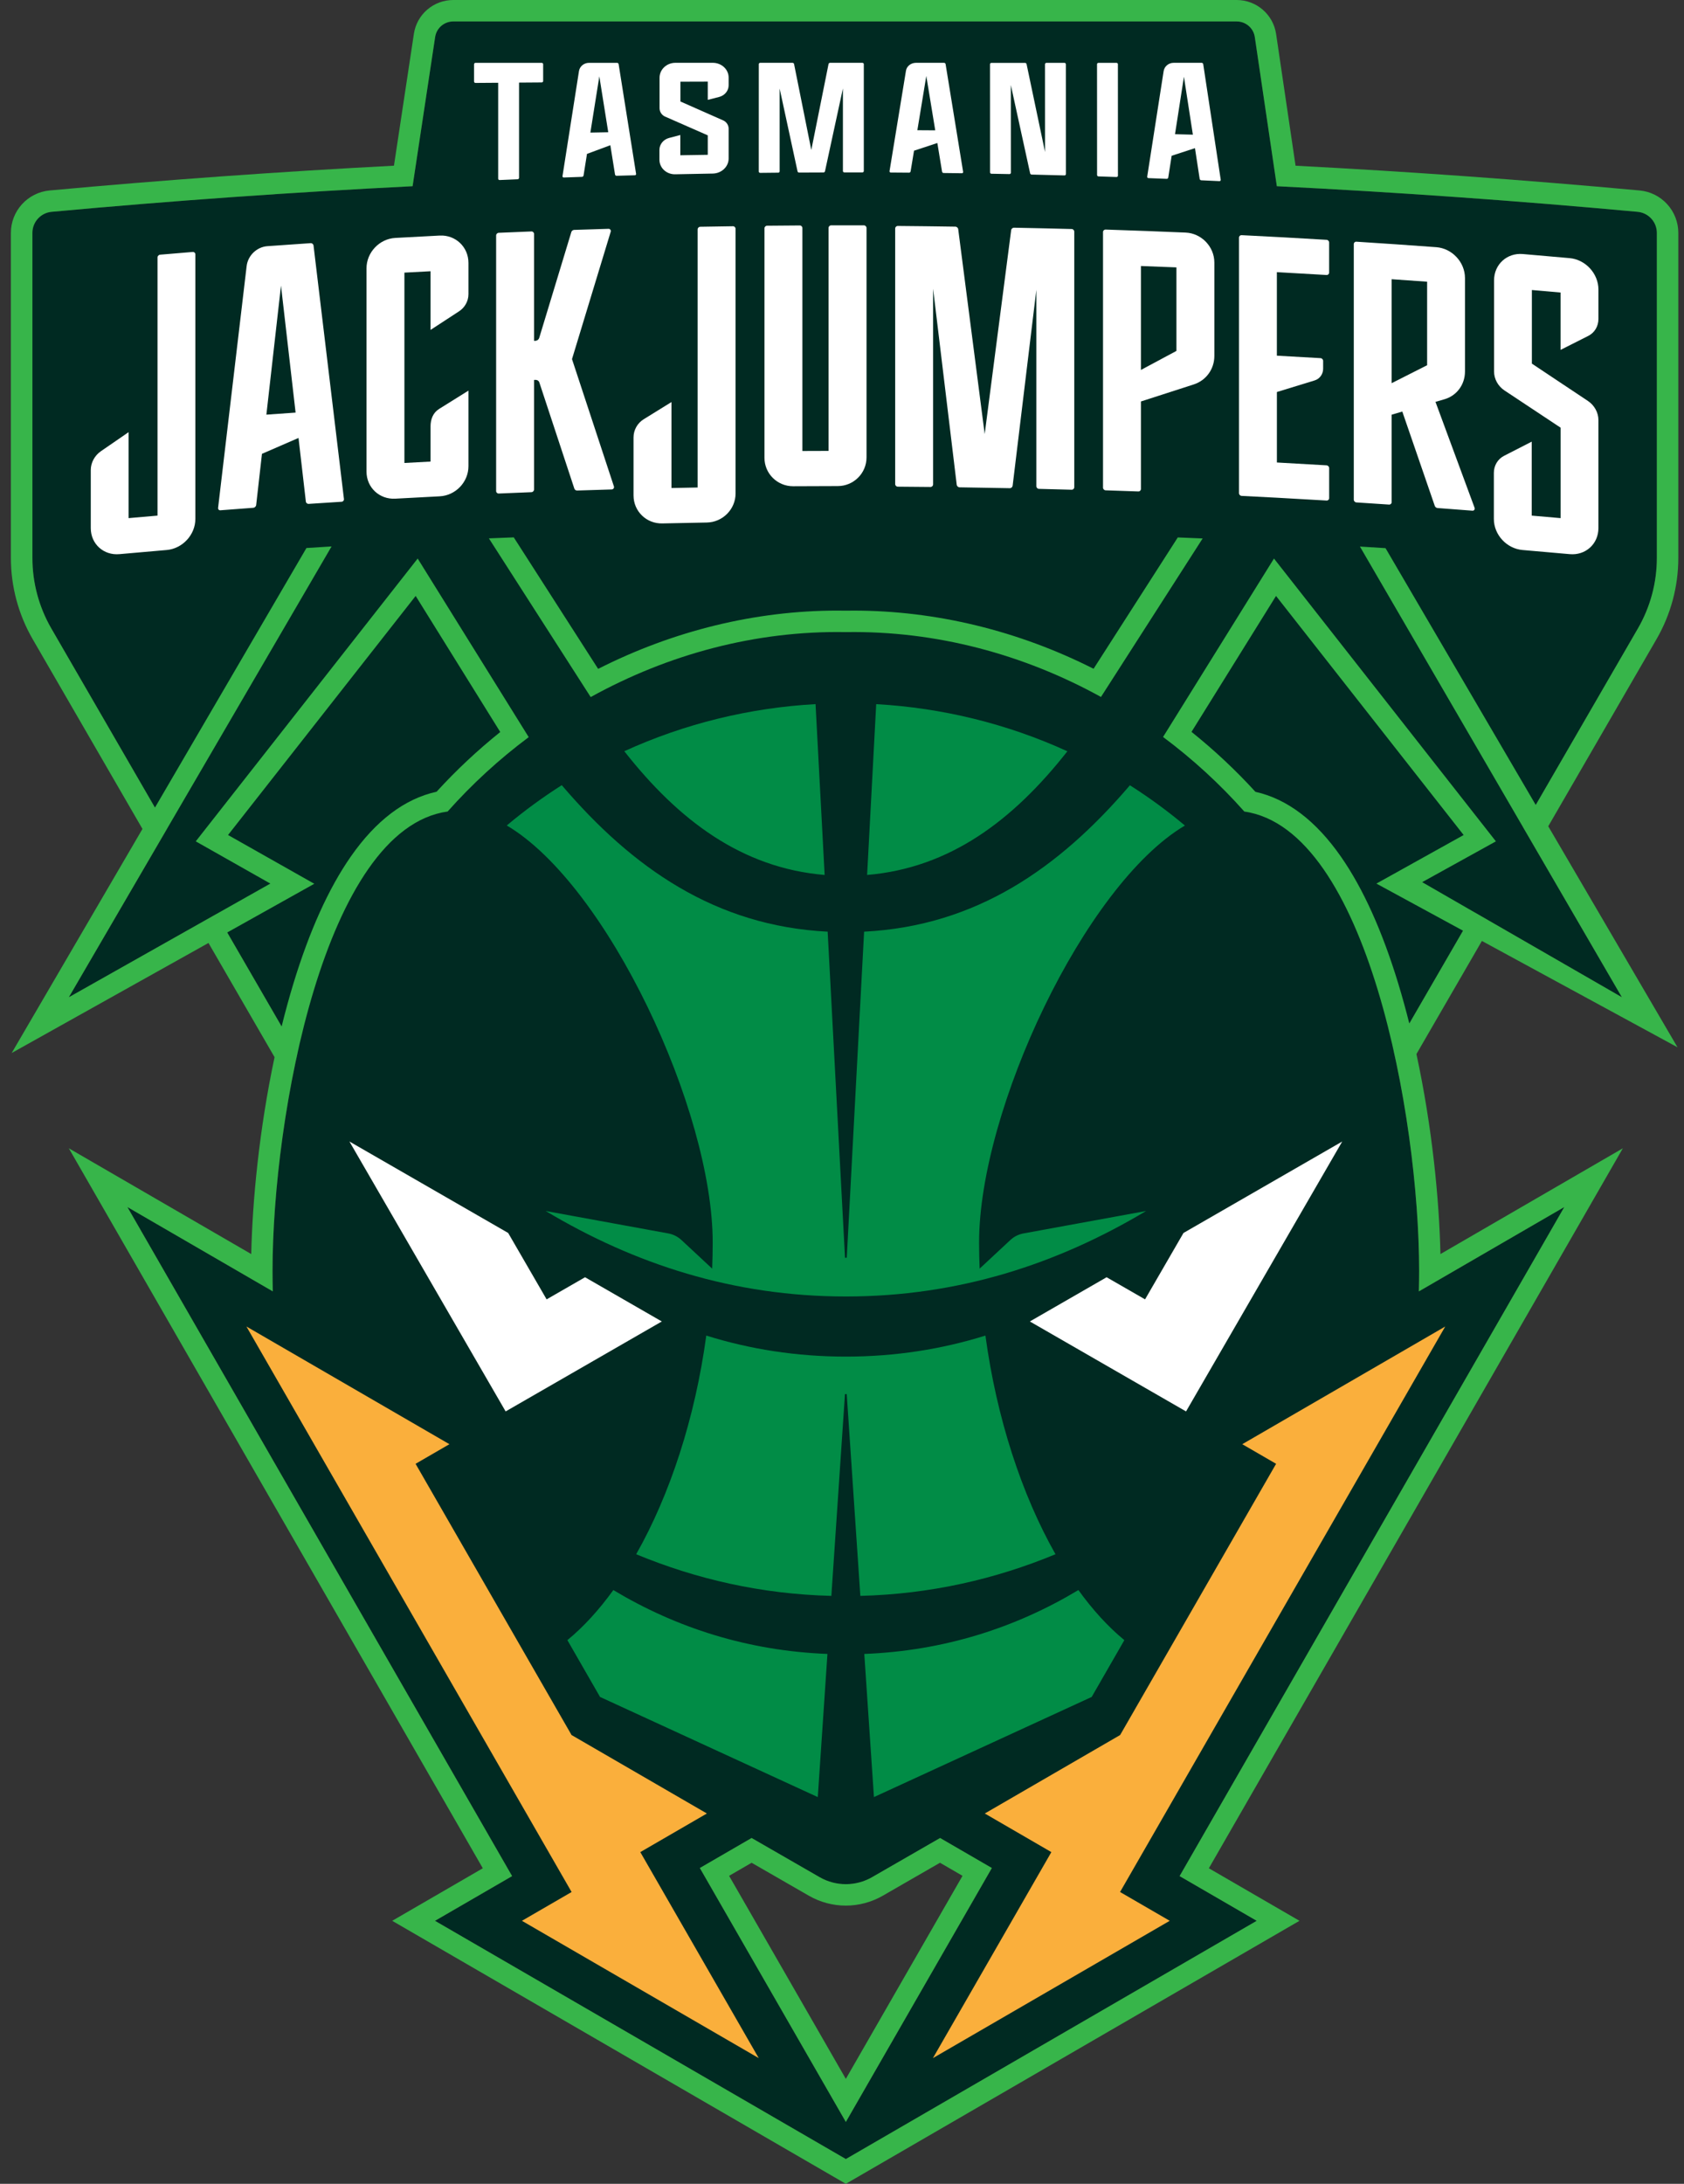 <svg width="135" height="175" viewBox="0 0 135 175" fill="none" xmlns="http://www.w3.org/2000/svg">
<rect x="0" y="0" width="135" height="175" fill="#333333" stroke="none"/>
<path d="M131.278 16.974C121.651 16.088 112.009 15.406 102.359 14.923L100.593 2.969C100.488 2.252 99.869 1.719 99.141 1.719H36.335C35.609 1.719 34.992 2.249 34.884 2.965L33.076 14.923C23.421 15.406 13.773 16.088 4.14 16.974C3.265 17.054 2.598 17.786 2.598 18.661V44.715C2.598 46.697 3.122 48.646 4.115 50.362L13.399 66.399L5.519 79.914L17.359 73.239L23.842 84.438C22.485 90.589 21.852 97.029 21.852 101.843C21.852 102.394 21.859 102.941 21.874 103.485L10.215 96.728L41.054 150.341L34.872 153.924L67.808 173.014L100.745 153.924L94.563 150.341L125.402 96.728L113.745 103.485C113.759 102.941 113.767 102.394 113.767 101.843C113.767 96.963 113.116 90.415 111.721 84.19L118.153 73.077L130.019 79.912L122.091 66.275L131.305 50.361C132.299 48.644 132.823 46.696 132.823 44.714V18.661C132.823 17.786 132.152 17.054 131.278 16.974ZM56.103 149.692L60.253 147.287L65.707 150.427C67.007 151.175 68.61 151.175 69.91 150.427L75.364 147.287L79.514 149.692L67.808 170.043L56.103 149.692Z" fill="#002A22"/>
<path d="M51 124.548C53.707 119.779 55.726 113.626 56.619 107.026C60.114 108.119 63.85 108.711 67.808 108.711C71.767 108.711 75.503 108.119 78.998 107.026C79.891 113.626 81.91 119.779 84.615 124.548C79.795 126.543 74.606 127.741 68.97 127.886L67.879 111.717H67.738L66.647 127.886C61.012 127.741 55.821 126.543 51 124.548ZM66.333 132.538L65.559 144.009L48.103 135.984L45.485 131.432C46.784 130.365 48.021 129.01 49.169 127.419C54.215 130.448 59.964 132.291 66.333 132.538ZM86.451 127.419C87.599 129.01 88.835 130.365 90.135 131.432L87.517 135.984L70.061 144.009L69.287 132.538C75.656 132.291 81.405 130.448 86.451 127.419ZM70.242 56.426C75.5 56.723 80.709 57.983 85.567 60.204C81.23 65.721 76.164 69.554 69.514 70.114L70.242 56.426ZM65.379 56.424L66.108 70.115C59.455 69.555 54.387 65.72 50.048 60.199C54.908 57.977 60.119 56.719 65.379 56.424ZM45.035 62.92C50.706 69.561 57.359 74.204 66.35 74.659L67.741 100.788H67.882L69.272 74.659C78.261 74.204 84.911 69.565 90.581 62.928C92.106 63.897 93.58 64.972 94.99 66.154C86.92 70.93 78.49 88.985 78.49 99.558C78.49 100.26 78.505 100.962 78.533 101.662L80.996 99.369C81.29 99.095 81.655 98.912 82.052 98.84L91.878 97.043C84.764 101.293 76.835 103.893 67.811 103.893C58.788 103.893 50.857 101.293 43.745 97.043L53.573 98.84C53.968 98.912 54.335 99.097 54.629 99.369L57.092 101.662C57.118 100.962 57.134 100.26 57.134 99.558C57.134 88.982 48.698 70.916 40.626 66.149C42.037 64.964 43.51 63.89 45.035 62.92Z" fill="#018C46"/>
<path d="M88.713 102.352L91.795 104.124L94.876 98.803L107.601 91.475L95.081 113.104L82.559 105.895L88.713 102.352Z" fill="white"/>
<path d="M46.901 102.352L43.82 104.124L40.738 98.803L28.013 91.475L40.535 113.104L53.055 105.895L46.901 102.352Z" fill="white"/>
<path d="M78.947 145.324L89.797 139.036L102.3 117.301L99.588 115.73L115.86 106.299L89.794 151.611L89.781 151.604L89.793 151.616L93.773 153.923L74.789 164.926L84.283 148.418L78.947 145.324Z" fill="#FAAF3C"/>
<path d="M19.755 106.299L36.028 115.73L33.315 117.301L45.819 139.036L56.669 145.324L51.331 148.418L60.825 164.926L41.841 153.923L45.823 151.616L45.833 151.604L45.82 151.611L19.755 106.299Z" fill="#FAAF3C"/>
<path d="M134.544 44.715V18.661C134.544 17.809 134.227 16.992 133.652 16.363C133.076 15.731 132.289 15.34 131.438 15.263C122.337 14.426 113.066 13.759 103.86 13.28L102.3 2.72C102.188 1.964 101.808 1.275 101.228 0.776C100.648 0.274 99.907 0 99.142 0H36.335C35.571 0 34.831 0.274 34.254 0.77C33.674 1.267 33.293 1.954 33.18 2.708L31.582 13.278C22.368 13.758 13.09 14.424 3.98 15.263C3.128 15.342 2.342 15.732 1.766 16.363C1.19 16.992 0.873 17.809 0.873 18.661V44.715C0.873 46.996 1.477 49.246 2.62 51.221L11.421 66.426L0.937 84.382L16.713 75.564L22.011 84.716C20.781 90.5 20.236 96.214 20.141 100.494L5.517 92.018L38.705 149.713L31.441 153.923L67.808 175L104.174 153.923L96.91 149.713L130.098 92.018L115.475 100.494C115.378 96.152 114.818 90.337 113.55 84.467L118.798 75.402L134.48 83.924L124.117 66.214L132.796 51.221C133.94 49.245 134.544 46.996 134.544 44.715ZM18.216 74.724L25.196 70.821L18.282 66.913L33.322 47.755L40.103 58.66C38.277 60.124 36.566 61.728 34.998 63.445C32.446 64.006 30.134 65.753 28.119 68.645C26.35 71.181 24.803 74.605 23.52 78.82C23.175 79.953 22.862 81.102 22.577 82.257L18.216 74.724ZM112.979 82.018C112.711 80.951 112.418 79.888 112.1 78.839C110.82 74.626 109.276 71.203 107.51 68.666C105.498 65.772 103.19 64.021 100.643 63.452C99.069 61.727 97.352 60.117 95.519 58.648L102.294 47.756L117.334 66.914L110.34 70.806L117.285 74.581L112.979 82.018ZM114.01 70.691L119.921 67.422L102.13 44.758L93.238 59.057C95.609 60.824 97.797 62.829 99.753 65.033C109.597 66.445 113.767 89.494 113.767 101.843C113.767 102.394 113.759 102.941 113.745 103.485L125.402 96.728L94.563 150.341L100.745 153.924L67.808 173.014L34.872 153.924L41.054 150.341L10.215 96.728L21.869 103.485C21.855 102.941 21.847 102.394 21.847 101.843C21.847 89.483 26.026 66.408 35.886 65.03C37.838 62.834 40.022 60.833 42.385 59.07L33.484 44.758L15.693 67.422L21.672 70.805L5.519 79.914L26.581 43.789C25.91 43.83 25.237 43.871 24.566 43.915L12.422 64.716L4.115 50.362C3.122 48.646 2.598 46.697 2.598 44.715V18.661C2.598 17.786 3.265 17.054 4.14 16.974C13.773 16.088 23.421 15.406 33.076 14.923L34.884 2.965C34.992 2.249 35.609 1.719 36.335 1.719H99.141C99.869 1.719 100.488 2.252 100.593 2.969L102.359 14.923C112.009 15.406 121.651 16.088 131.278 16.974C132.152 17.054 132.823 17.786 132.823 18.661V44.714C132.823 46.696 132.299 48.644 131.305 50.361L123.115 64.505L111.073 43.926C110.388 43.883 109.704 43.84 109.02 43.798L130.019 79.912L114.01 70.691Z" fill="#37B54A"/>
<path d="M87.668 53.592C81.624 50.538 75.013 48.931 68.448 48.931C68.234 48.931 68.022 48.933 67.807 48.936C67.576 48.931 67.345 48.93 67.115 48.93C60.58 48.93 53.988 50.54 47.95 53.6L41.187 43.062C40.523 43.088 39.858 43.114 39.192 43.142L47.353 55.86C53.532 52.442 60.566 50.524 67.804 50.654C75.057 50.534 82.088 52.445 88.261 55.851L96.412 43.149C95.748 43.121 95.082 43.094 94.418 43.068L87.668 53.592Z" fill="#37B54A"/>
<path d="M69.91 150.427C68.61 151.175 67.007 151.175 65.707 150.427L60.253 147.287L56.103 149.692L67.808 170.043L79.514 149.692L75.364 147.287L69.91 150.427ZM67.807 166.59L58.449 150.319L60.255 149.272L64.843 151.913C65.742 152.431 66.767 152.705 67.806 152.705C68.844 152.705 69.869 152.431 70.769 151.913L75.356 149.271L77.162 150.318L67.807 166.59Z" fill="#37B54A"/>
<path d="M89.621 14.076C89.621 11.099 89.62 8.123 89.618 5.146C89.618 5.085 89.567 5.036 89.503 5.036H88.061C87.996 5.036 87.945 5.085 87.945 5.146C87.945 8.105 87.947 11.064 87.948 14.023C87.948 14.085 87.999 14.136 88.064 14.137C88.545 14.152 89.026 14.168 89.506 14.184C89.569 14.187 89.621 14.137 89.621 14.076Z" fill="white"/>
<path d="M39.937 14.318C39.937 14.381 39.988 14.43 40.052 14.427C40.533 14.407 41.013 14.385 41.494 14.366C41.559 14.363 41.61 14.311 41.61 14.248C41.61 11.705 41.61 9.161 41.61 6.619C42.215 6.615 42.821 6.611 43.428 6.606C43.49 6.606 43.543 6.555 43.543 6.494C43.543 6.045 43.543 5.596 43.543 5.148C43.543 5.087 43.492 5.036 43.428 5.036H38.119C38.056 5.036 38.003 5.087 38.003 5.151V6.532C38.003 6.596 38.054 6.647 38.119 6.646C38.724 6.641 39.33 6.637 39.937 6.633C39.937 9.195 39.937 11.756 39.937 14.318Z" fill="white"/>
<path d="M79.481 13.923C79.962 13.931 80.443 13.94 80.922 13.95C80.985 13.95 81.038 13.904 81.038 13.845C81.038 11.502 81.037 9.158 81.035 6.815C81.55 9.164 82.065 11.521 82.581 13.888C82.593 13.946 82.647 13.988 82.708 13.99C83.584 14.01 84.459 14.032 85.335 14.057C85.399 14.058 85.45 14.01 85.45 13.95C85.45 11.016 85.447 8.081 85.447 5.146C85.447 5.087 85.395 5.037 85.332 5.037H83.89C83.826 5.037 83.774 5.085 83.774 5.146C83.774 7.491 83.776 9.836 83.777 12.181C83.284 9.823 82.79 7.477 82.297 5.138C82.286 5.079 82.231 5.039 82.17 5.039H79.479C79.415 5.039 79.364 5.087 79.364 5.146C79.364 8.037 79.365 10.926 79.367 13.816C79.367 13.876 79.416 13.921 79.481 13.923Z" fill="white"/>
<path d="M50.993 13.933C50.526 11.015 50.06 8.084 49.593 5.141C49.585 5.079 49.529 5.036 49.465 5.036H47.214C46.813 5.036 46.472 5.319 46.414 5.699C45.974 8.49 45.534 11.296 45.093 14.115C45.085 14.175 45.131 14.226 45.193 14.223C45.68 14.206 46.167 14.19 46.654 14.172C46.718 14.171 46.772 14.123 46.782 14.061C46.873 13.484 46.965 12.908 47.057 12.332C47.681 12.097 48.303 11.867 48.928 11.637C49.054 12.421 49.178 13.204 49.304 13.984C49.313 14.044 49.368 14.088 49.432 14.086C49.92 14.072 50.407 14.058 50.894 14.045C50.955 14.044 51.002 13.991 50.993 13.933ZM47.328 10.625C47.568 9.12 47.806 7.617 48.046 6.119C48.285 7.615 48.523 9.109 48.761 10.598C48.283 10.607 47.806 10.617 47.328 10.625Z" fill="white"/>
<path d="M73 13.735C73.091 13.182 73.182 12.629 73.274 12.076C73.897 11.871 74.52 11.665 75.144 11.46C75.27 12.227 75.396 12.992 75.522 13.759C75.53 13.819 75.586 13.863 75.65 13.864C76.137 13.87 76.624 13.877 77.111 13.883C77.173 13.883 77.22 13.834 77.211 13.777C76.743 10.891 76.273 8.011 75.805 5.138C75.797 5.078 75.741 5.034 75.677 5.034H73.426C73.025 5.034 72.684 5.305 72.627 5.673C72.189 8.358 71.75 11.04 71.31 13.719C71.301 13.775 71.348 13.825 71.409 13.826C71.896 13.829 72.383 13.832 72.87 13.837C72.934 13.837 72.992 13.794 73 13.735ZM74.258 6.086C74.496 7.537 74.736 8.991 74.975 10.445C74.496 10.442 74.018 10.439 73.541 10.436C73.78 8.986 74.018 7.537 74.258 6.086Z" fill="white"/>
<path d="M96.333 5.034H94.082C93.681 5.034 93.34 5.321 93.283 5.708C92.845 8.54 92.406 11.356 91.967 14.158C91.958 14.216 92.005 14.271 92.067 14.274C92.554 14.293 93.041 14.312 93.526 14.331C93.591 14.334 93.645 14.29 93.655 14.227C93.746 13.647 93.836 13.064 93.927 12.482C94.55 12.281 95.173 12.076 95.796 11.872C95.922 12.692 96.047 13.51 96.173 14.332C96.183 14.395 96.238 14.445 96.302 14.448C96.789 14.47 97.275 14.492 97.761 14.515C97.823 14.518 97.87 14.465 97.861 14.404C97.393 11.296 96.926 8.209 96.458 5.144C96.45 5.081 96.397 5.034 96.333 5.034ZM94.196 10.754C94.434 9.224 94.673 7.69 94.911 6.151C95.15 7.693 95.389 9.24 95.628 10.792C95.15 10.778 94.674 10.765 94.196 10.754Z" fill="white"/>
<path d="M62.501 13.732C62.501 11.519 62.501 9.307 62.501 7.095C62.979 9.31 63.458 11.522 63.936 13.733C63.948 13.79 64 13.829 64.063 13.829C64.713 13.825 65.36 13.822 66.01 13.821C66.073 13.821 66.125 13.78 66.137 13.723C66.615 11.511 67.095 9.3 67.573 7.089C67.573 9.295 67.573 11.502 67.573 13.71C67.573 13.768 67.626 13.816 67.689 13.816C68.17 13.816 68.651 13.816 69.132 13.816C69.195 13.816 69.248 13.768 69.248 13.71C69.248 10.853 69.248 7.996 69.248 5.139C69.248 5.081 69.195 5.033 69.132 5.033H66.548C66.485 5.033 66.432 5.074 66.421 5.13C65.96 7.426 65.499 9.721 65.039 12.02C64.578 9.726 64.117 7.429 63.657 5.13C63.645 5.074 63.592 5.033 63.529 5.033H60.945C60.882 5.033 60.83 5.081 60.83 5.139C60.83 8.008 60.83 10.878 60.828 13.748C60.828 13.806 60.879 13.854 60.944 13.853C61.425 13.847 61.906 13.842 62.387 13.838C62.45 13.838 62.501 13.791 62.501 13.732Z" fill="white"/>
<path d="M54.134 13.966C55.138 13.945 56.139 13.926 57.143 13.908C57.843 13.896 58.412 13.358 58.412 12.707C58.412 12.289 58.412 11.871 58.412 11.454V11.391C58.412 11.031 58.412 10.671 58.412 10.31C58.412 10.042 58.259 9.796 58.008 9.663C56.855 9.155 55.701 8.646 54.547 8.133C54.547 7.605 54.547 7.077 54.547 6.549C55.278 6.546 56.008 6.545 56.739 6.542C56.739 7.029 56.739 7.516 56.739 8.002C57.04 7.925 57.343 7.849 57.644 7.771C58.098 7.656 58.412 7.273 58.412 6.837C58.412 6.63 58.412 6.421 58.412 6.214C58.412 5.562 57.845 5.033 57.143 5.033C56.142 5.033 55.142 5.033 54.143 5.033C53.443 5.033 52.874 5.568 52.874 6.229C52.874 6.657 52.874 7.085 52.874 7.513V8.67C52.874 8.941 53.027 9.192 53.277 9.325C54.431 9.834 55.585 10.341 56.739 10.846C56.739 11.365 56.739 11.885 56.739 12.406C56.005 12.416 55.272 12.428 54.538 12.441C54.538 11.9 54.538 11.359 54.538 10.818C54.237 10.898 53.934 10.977 53.633 11.057C53.179 11.177 52.864 11.569 52.864 12.011C52.864 12.273 52.864 12.536 52.864 12.798C52.864 13.459 53.432 13.982 54.134 13.966Z" fill="white"/>
<path d="M85.912 18.352C84.374 18.311 82.835 18.276 81.296 18.247C81.177 18.244 81.076 18.33 81.061 18.447C80.354 23.892 79.647 29.337 78.939 34.784C78.232 29.312 77.525 23.842 76.817 18.372C76.803 18.255 76.702 18.165 76.583 18.163C75.046 18.139 73.509 18.12 71.974 18.107C71.858 18.107 71.763 18.198 71.763 18.314V38.79C71.763 38.905 71.857 39 71.972 39C72.847 39.006 73.72 39.013 74.594 39.023C74.71 39.023 74.803 38.932 74.803 38.816V23.137C75.434 28.37 76.066 33.606 76.696 38.841C76.711 38.959 76.811 39.05 76.93 39.051C78.27 39.07 79.608 39.093 80.946 39.121C81.066 39.124 81.165 39.037 81.18 38.92C81.813 33.688 82.446 28.455 83.08 23.225V38.961C83.08 39.076 83.173 39.172 83.289 39.175C84.163 39.197 85.037 39.219 85.911 39.244C86.027 39.247 86.12 39.156 86.12 39.041V18.566C86.12 18.451 86.029 18.355 85.912 18.352Z" fill="white"/>
<path d="M35.249 18.877C34.062 18.936 32.874 18.999 31.687 19.066C30.415 19.138 29.382 20.229 29.382 21.497V37.796C29.382 39.064 30.415 40.031 31.687 39.961C32.874 39.894 34.062 39.831 35.249 39.772C36.523 39.708 37.554 38.631 37.554 37.361V31.302C36.769 31.79 35.982 32.282 35.197 32.773C34.711 33.078 34.515 33.606 34.515 34.164V36.988C33.816 37.024 33.119 37.061 32.42 37.1V21.847C33.117 21.809 33.816 21.771 34.515 21.736V26.438C35.266 25.947 36.017 25.457 36.769 24.968C37.255 24.665 37.556 24.134 37.554 23.574V21.064C37.554 19.795 36.522 18.812 35.249 18.877Z" fill="white"/>
<path d="M127.325 26.918C127.831 26.663 128.14 26.148 128.14 25.559V23.198C128.14 21.929 127.11 20.802 125.84 20.686C124.585 20.573 123.33 20.463 122.075 20.357C120.804 20.249 119.773 21.195 119.773 22.464V29.773C119.773 30.37 120.092 30.949 120.61 31.29C122.109 32.279 123.609 33.272 125.107 34.271V41.52C124.335 41.452 123.564 41.383 122.792 41.318V35.392C122.052 35.77 121.313 36.149 120.573 36.528C120.067 36.788 119.757 37.309 119.757 37.896V41.586C119.757 42.855 120.788 43.967 122.059 44.075C123.32 44.182 124.579 44.292 125.838 44.406C127.109 44.522 128.139 43.59 128.139 42.321V33.66C128.139 33.063 127.82 32.48 127.302 32.134C125.803 31.131 124.305 30.132 122.805 29.139V23.24C123.571 23.306 124.339 23.373 125.105 23.441V28.038C125.844 27.663 126.587 27.291 127.325 26.918Z" fill="white"/>
<path d="M95.044 18.637C92.907 18.547 90.771 18.467 88.634 18.397C88.519 18.392 88.425 18.483 88.425 18.6V39.076C88.425 39.191 88.519 39.288 88.634 39.292C89.507 39.321 90.382 39.35 91.255 39.382C91.371 39.387 91.464 39.296 91.464 39.181V32.172C92.874 31.713 94.285 31.258 95.695 30.807C96.688 30.489 97.35 29.579 97.35 28.525V21.038C97.35 19.769 96.318 18.692 95.044 18.637ZM94.31 28.12C93.361 28.627 92.412 29.135 91.464 29.646V21.317C92.413 21.352 93.362 21.388 94.31 21.427V28.12Z" fill="white"/>
<path d="M69.254 18.058C68.379 18.057 67.506 18.056 66.631 18.058C66.516 18.058 66.422 18.152 66.422 18.268V36.133C65.723 36.133 65.024 36.138 64.325 36.14V18.276C64.325 18.161 64.231 18.067 64.116 18.067C63.241 18.072 62.368 18.079 61.494 18.088C61.378 18.088 61.284 18.183 61.284 18.299V36.686C61.284 37.956 62.317 38.972 63.592 38.965C64.781 38.958 65.97 38.954 67.158 38.952C68.431 38.952 69.466 37.925 69.466 36.655V18.268C69.466 18.153 69.369 18.058 69.254 18.058Z" fill="white"/>
<path d="M15.45 20.191C14.579 20.262 13.707 20.335 12.836 20.409C12.72 20.42 12.627 20.52 12.627 20.637V41.318C11.854 41.383 11.081 41.452 10.308 41.52V34.631C9.57 35.139 8.83 35.648 8.091 36.157C7.585 36.505 7.277 37.08 7.277 37.667V42.321C7.277 43.591 8.306 44.522 9.577 44.406C10.838 44.292 12.098 44.182 13.359 44.075C14.63 43.967 15.661 42.856 15.661 41.586V20.383C15.661 20.268 15.566 20.182 15.45 20.191Z" fill="white"/>
<path d="M58.757 18.13C57.883 18.142 57.01 18.156 56.135 18.172C56.02 18.174 55.926 18.27 55.926 18.385V39.066C55.227 39.079 54.528 39.092 53.829 39.108V32.219C53.087 32.675 52.346 33.135 51.606 33.594C51.098 33.908 50.788 34.462 50.788 35.05V39.703C50.788 40.972 51.821 41.974 53.095 41.945C54.284 41.918 55.471 41.894 56.66 41.873C57.934 41.851 58.968 40.809 58.968 39.54V18.336C58.968 18.22 58.873 18.127 58.757 18.13Z" fill="white"/>
<path d="M45.855 28.777C46.889 25.372 47.923 21.968 48.959 18.567C48.995 18.449 48.906 18.333 48.783 18.336C47.865 18.362 46.945 18.391 46.026 18.423C45.923 18.427 45.832 18.497 45.801 18.597C44.943 21.422 44.086 24.249 43.227 27.077C43.186 27.21 43.065 27.304 42.926 27.31C42.888 27.312 42.85 27.313 42.812 27.315V18.748C42.812 18.633 42.718 18.543 42.603 18.547C41.73 18.581 40.855 18.617 39.982 18.655C39.867 18.659 39.773 18.757 39.773 18.872V39.349C39.773 39.464 39.867 39.554 39.982 39.548C40.855 39.511 41.728 39.476 42.603 39.441C42.718 39.436 42.812 39.339 42.812 39.223V30.447C42.854 30.446 42.897 30.444 42.939 30.443C43.075 30.438 43.197 30.52 43.237 30.648C44.173 33.482 45.108 36.317 46.042 39.153C46.073 39.25 46.164 39.311 46.268 39.308C47.192 39.277 48.116 39.248 49.041 39.222C49.165 39.219 49.254 39.095 49.215 38.978C48.094 35.575 46.976 32.175 45.855 28.777Z" fill="white"/>
<path d="M106.345 19.218C104.075 19.081 101.805 18.957 99.535 18.845C99.42 18.839 99.326 18.928 99.326 19.043V39.519C99.326 39.635 99.42 39.732 99.535 39.738C100.479 39.785 101.422 39.833 102.364 39.884C103.69 39.955 105.018 40.031 106.345 40.111C106.46 40.119 106.554 40.031 106.554 39.915V37.511C106.554 37.396 106.46 37.297 106.345 37.29C105.018 37.209 103.69 37.133 102.364 37.062V31.414C103.37 31.103 104.376 30.794 105.382 30.488C105.796 30.363 106.071 29.986 106.071 29.547V28.922C106.071 28.806 105.978 28.707 105.862 28.7C104.695 28.631 103.529 28.564 102.362 28.502V21.809C103.689 21.881 105.017 21.957 106.343 22.037C106.459 22.044 106.552 21.955 106.552 21.84V19.437C106.552 19.322 106.46 19.225 106.345 19.218Z" fill="white"/>
<path d="M25.135 19.679C25.12 19.562 25.021 19.479 24.901 19.486C23.746 19.564 22.59 19.644 21.435 19.727C20.587 19.788 19.873 20.474 19.772 21.322C19.009 27.781 18.247 34.242 17.483 40.702C17.47 40.812 17.555 40.9 17.665 40.892C18.544 40.823 19.424 40.756 20.303 40.692C20.423 40.683 20.524 40.585 20.537 40.466C20.692 39.099 20.847 37.733 21.001 36.367C21.977 35.941 22.954 35.516 23.931 35.095C24.127 36.792 24.322 38.488 24.518 40.186C24.531 40.304 24.632 40.387 24.752 40.378C25.632 40.32 26.511 40.263 27.392 40.208C27.501 40.2 27.586 40.1 27.573 39.992C26.76 33.218 25.948 26.45 25.135 19.679ZM21.355 33.228C21.745 29.781 22.136 26.333 22.526 22.886C22.916 26.278 23.307 29.67 23.697 33.063C22.916 33.117 22.136 33.171 21.355 33.228Z" fill="white"/>
<path d="M115.077 32.203C115.314 32.134 115.552 32.066 115.789 31.997C116.781 31.712 117.442 30.822 117.442 29.767V22.28C117.442 21.012 116.411 19.902 115.14 19.808C113.006 19.651 110.873 19.504 108.737 19.368C108.622 19.361 108.528 19.448 108.528 19.564V40.04C108.528 40.155 108.622 40.254 108.737 40.262C109.61 40.317 110.482 40.375 111.355 40.434C111.471 40.441 111.564 40.355 111.564 40.24V33.231C111.848 33.148 112.133 33.063 112.417 32.98C113.286 35.497 114.153 38.016 115.02 40.537C115.054 40.633 115.143 40.703 115.242 40.711C116.175 40.779 117.107 40.851 118.04 40.924C118.169 40.934 118.257 40.813 118.211 40.689C117.167 37.858 116.121 35.029 115.077 32.203ZM114.407 29.267C113.46 29.744 112.512 30.224 111.564 30.705V22.375C112.512 22.439 113.46 22.506 114.407 22.575V29.267Z" fill="white"/>
</svg>
